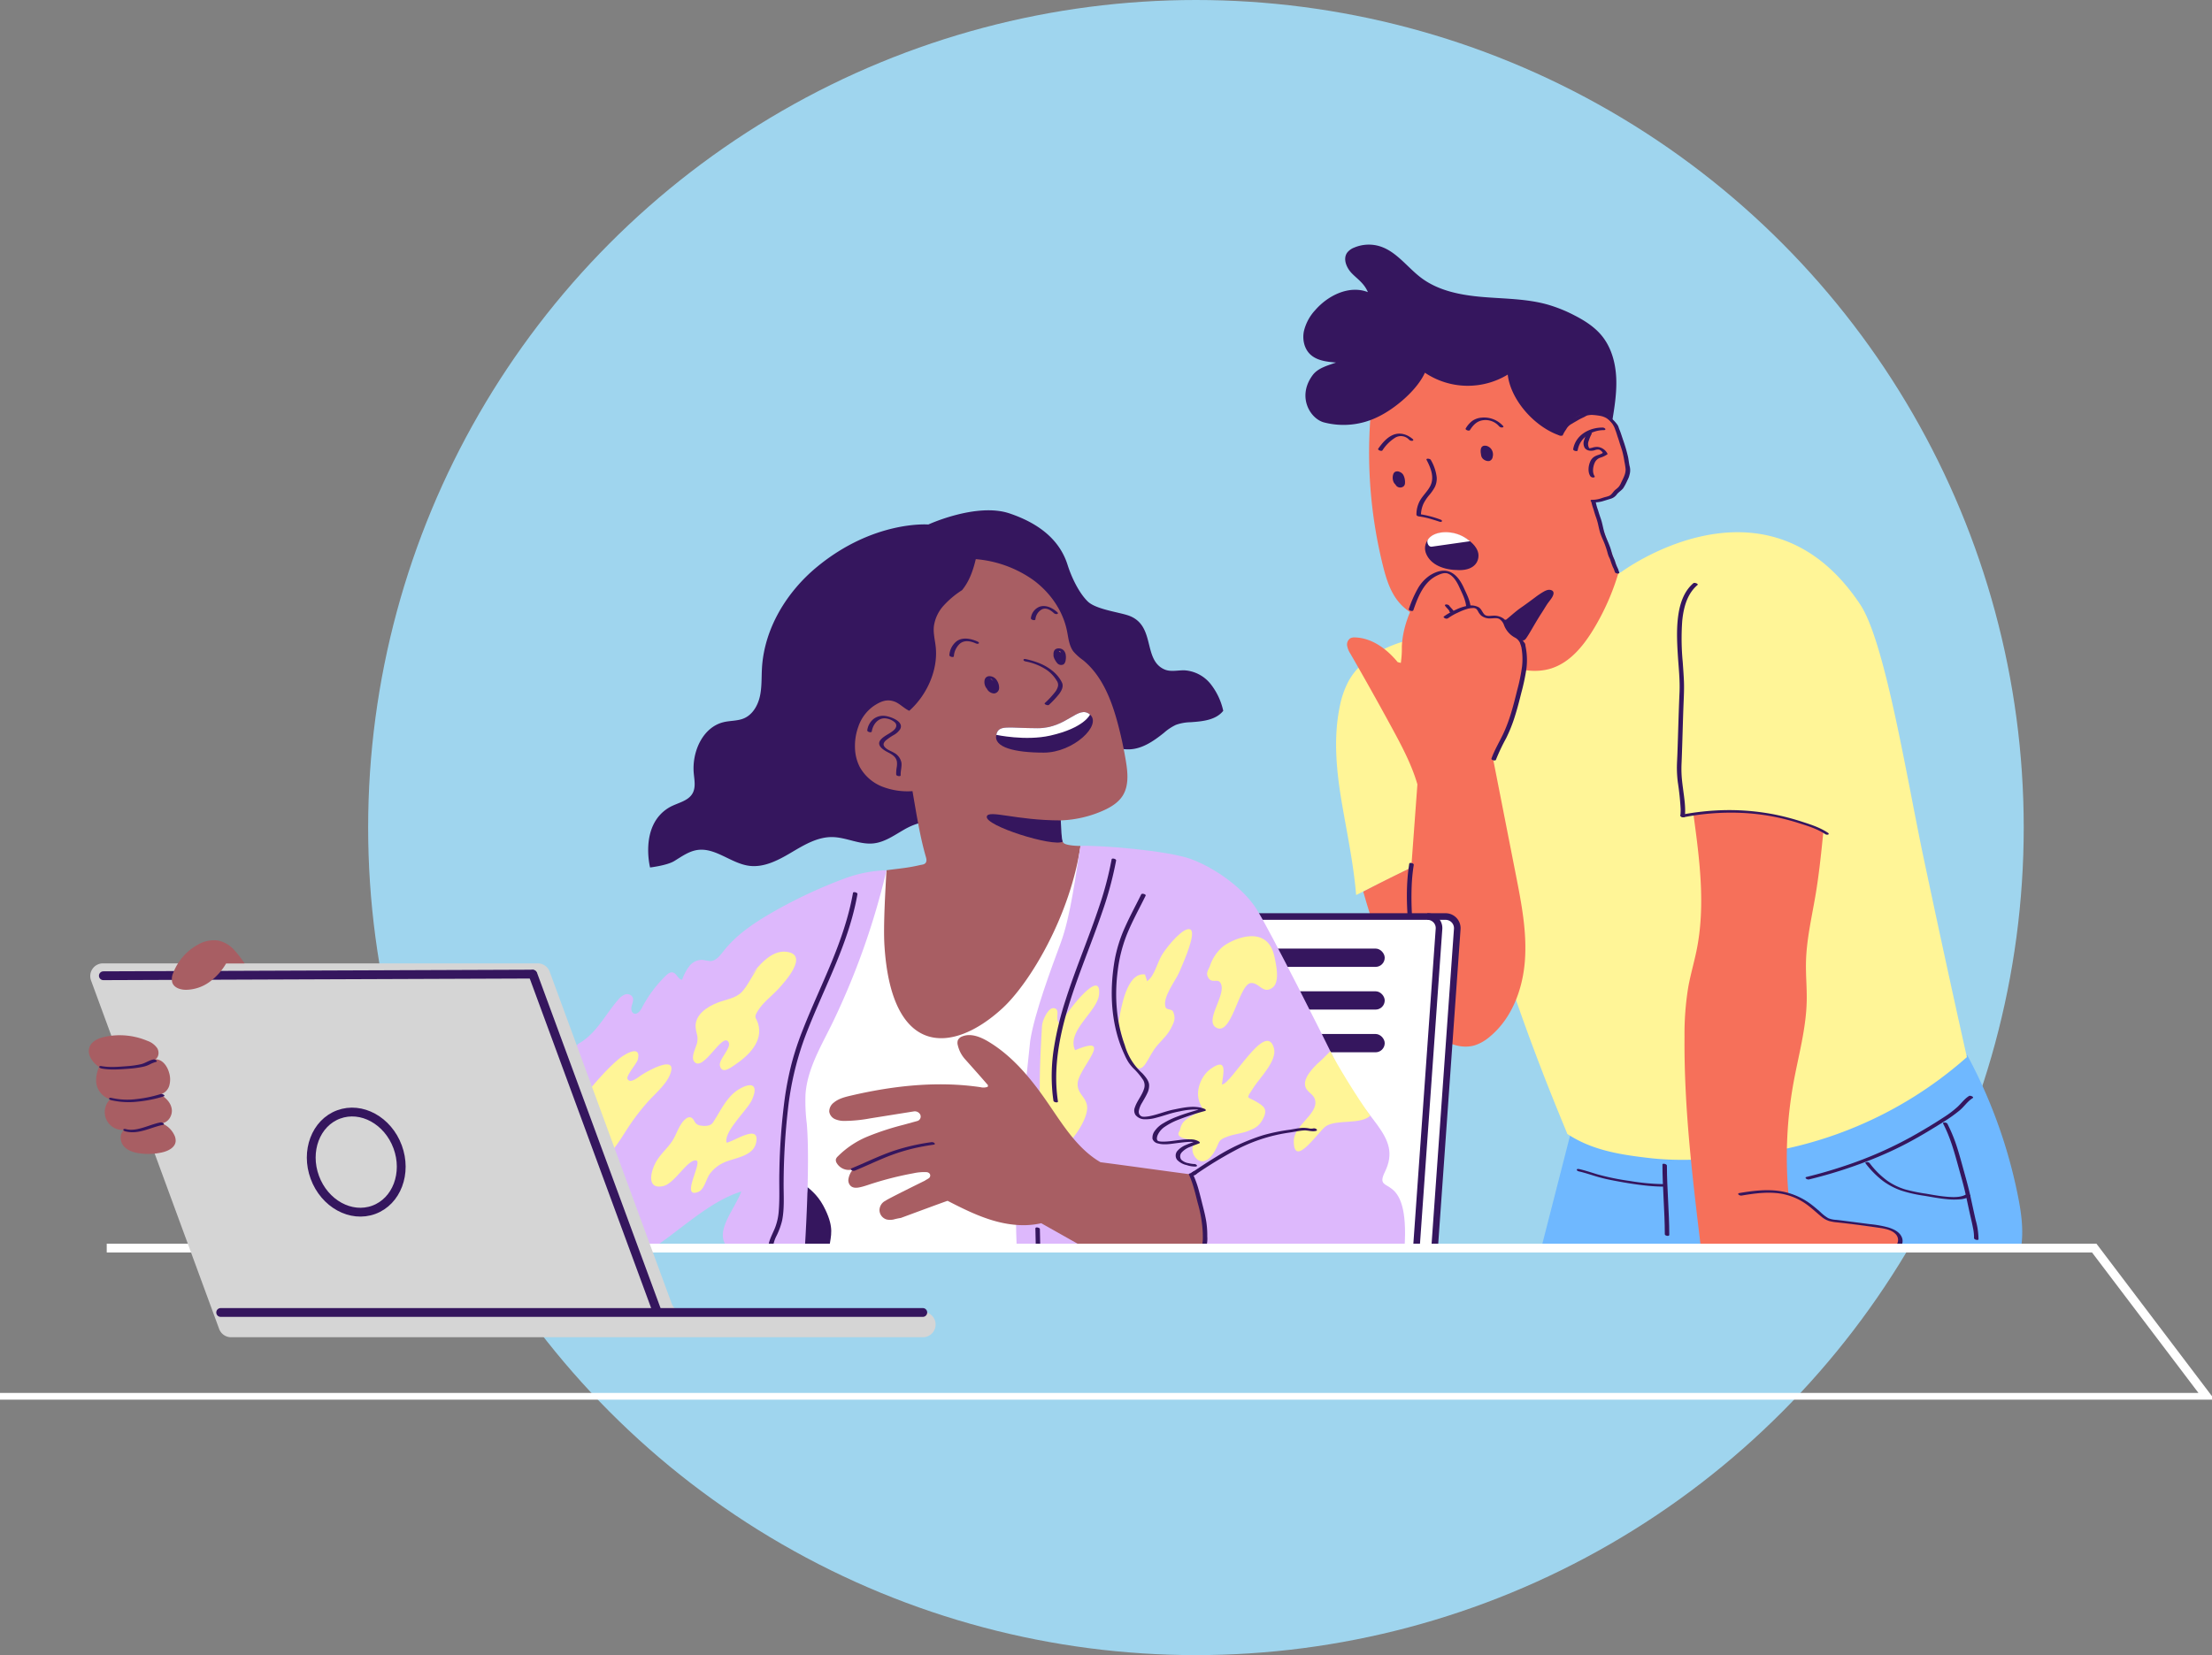 <svg xmlns="http://www.w3.org/2000/svg" xmlns:xlink="http://www.w3.org/1999/xlink" width="1003.404" height="751" viewBox="0 0 1003.404 751">
  <rect x="0" y="0" width="1003.404" height="751" fill="#808080" stroke="none"/>
  <defs>
    <clipPath id="clip-path">
      <rect id="Rectángulo_614" data-name="Rectángulo 614" width="1003.404" height="524.094" fill="none"/>
    </clipPath>
  </defs>
  <g id="Grupo_409" data-name="Grupo 409" transform="translate(-863 -1860)">
    <circle id="Elipse_73" data-name="Elipse 73" cx="375.5" cy="375.5" r="375.5" transform="translate(1030 1860)" fill="#9fd5ee"/>
    <g id="Grupo_371" data-name="Grupo 371" transform="translate(863 1971)">
      <g id="Grupo_362" data-name="Grupo 362">
        <g id="Grupo_361" data-name="Grupo 361" clip-path="url(#clip-path)">
          <path id="Trazado_2137" data-name="Trazado 2137" d="M1342.929,734.893q-6.675,26.063-13.349,52.125s217.946-.135,217.639-.049c1.347-7.974.173-16.151-1.421-24.08a229.742,229.742,0,0,0-23.015-63.71s-33.306,30.96-87.156,41.121c-61.215,11.551-92.7-5.407-92.7-5.407" transform="translate(-630.485 -331.55)" fill="#6fb8ff"/>
          <path id="Trazado_2138" data-name="Trazado 2138" d="M1199.658,294.456c-7.984,1.093-16,2.59-23.373,5.851s-14.109,8.44-17.988,15.5a41.375,41.375,0,0,0-4.016,11.736c-2.858,14.053-1.493,28.624.884,42.766s5.418,28.2,6.6,42.495l25.011-12.423s27.58-4.652,37.286,28.263c13.941,47.277,33.682,92.524,33.48,92.544,11.168,7.449,24.118,9.454,37.455,10.975s26.838.681,40.172-.875c7.519-.878,15.017-1.984,22.42-3.567a181.148,181.148,0,0,0,81.224-41.376s-7.5-33.055-19.588-90.184c-7.682-36.292-17.444-98.154-28.832-115.247-42.531-63.836-108.422-14.63-108.422-14.63Z" transform="translate(-546.595 -117.688)" fill="#fff597"/>
          <path id="Trazado_2139" data-name="Trazado 2139" d="M1194.056,378.908c-2.615-8.967-7.031-17.288-11.491-25.5q-9.227-16.981-18.878-33.727a9.925,9.925,0,0,1-1.506-3.683,3.371,3.371,0,0,1,1.548-3.429,4.372,4.372,0,0,1,2.125-.323c7.615.267,14.361,5.24,19.247,11.208l1.43.355A45.052,45.052,0,0,0,1187,316.4c.4-9.577,4.439-18.682,9.684-26.705a18.954,18.954,0,0,1,4.99-5.621,7.445,7.445,0,0,1,7.174-.912c2.051.981,3.3,3.09,4.251,5.152a67.018,67.018,0,0,1,3.6,10.316c1.748-.7,4.008-1.3,5.295.076.949,1.014.875,2.693,1.828,3.7,1.253,1.33,3.409.8,5.236.756a5.8,5.8,0,0,1,4.93,2.188c1.153,1.662,1.157,4.119,2.808,5.287,1.03.729,2.434.726,3.5,1.408a5.5,5.5,0,0,1,2.014,3.857c.844,4.9-.062,9.908-1.028,14.781-2.531,12.78-5.7,25.955-12.937,36.481l10.413,53.03c2.511,12.79,5.035,25.767,4.052,38.764s-5.927,26.241-16,34.507a19.912,19.912,0,0,1-6.622,3.814c-4.507,1.391-9.512.332-13.615-2s-7.419-5.82-10.388-9.486c-13.474-16.639-20.746-37.38-26.7-58.22q10.8-5.623,21.781-10.878Z" transform="translate(-551.091 -134.01)" fill="#f6705a"/>
          <path id="Trazado_2140" data-name="Trazado 2140" d="M1457.282,490.107c2.778,20.4,5.545,41.248,1.529,61.438-1.133,5.694-2.8,11.276-3.84,16.987a131.684,131.684,0,0,0-1.716,22.593c-.268,32.161,3.6,63.952,7.443,95.884l86.826.051a3.776,3.776,0,0,0,1.65-7.172c-.105-.052-.212-.1-.318-.151a22.757,22.757,0,0,0-6.372-1.828l-22.973-3.268a7.981,7.981,0,0,1-2.3-.564,9.312,9.312,0,0,1-2.893-2.7,30.421,30.421,0,0,0-13.935-9.192,188.423,188.423,0,0,1,2.3-50.093c2.242-12.348,5.731-24.57,6-37.117.127-5.909-.465-11.816-.331-17.724.232-10.234,2.63-20.274,4.331-30.369,1.556-9.232,2.534-18.561,3.549-28.712a100.42,100.42,0,0,0-58.952-8.063" transform="translate(-689.125 -231.754)" fill="#f6705a"/>
          <path id="Trazado_2141" data-name="Trazado 2141" d="M1181.689,130.7a212.513,212.513,0,0,0,5.67,66.116c1.486,6,3.335,12.132,7.319,16.86,7.47,8.862,20.663,10.606,32.453,8.4a20.981,20.981,0,0,0,7.729,15.7,30.123,30.123,0,0,0,8.93,4.674c6.367,2.246,13.417,3.286,19.863,1.279,8.46-2.634,14.534-10.012,19.148-17.575a108.977,108.977,0,0,0,11.552-26.141s-11.641-31.756-11.509-32.2c5.378-.711,10.982-3.013,13.657-7.733,2.469-4.357,1.92-9.75.972-14.668a35.215,35.215,0,0,0-3.524-10.8,14.955,14.955,0,0,0-8.456-7.229,13.615,13.615,0,0,0-10.514,1.553,23.666,23.666,0,0,0-7.6,7.8c-8.59-2.635-22.66-15.275-22.66-28.334-4.564,4.866-16.442,7.128-23.143,5.943a40.049,40.049,0,0,1-15.365-5.619,32.387,32.387,0,0,1-10.163,12.763c-4.33,3.388-9.268,5.919-14.361,9.208" transform="translate(-560.099 -51.405)" fill="#f6705a"/>
          <path id="Trazado_2142" data-name="Trazado 2142" d="M1217.13,58.97c1.292,11.444,12.158,23.876,23.83,27.733,1.979-4.466,6.313-8.934,11.385-9.95,4.625-.926,9.009-.109,12.036,4.187,1.133-6.731,2.27-13.665,1.958-20.483S1264.15,46.7,1259.845,41.4c-3.318-4.082-7.876-6.967-12.561-9.36a65.825,65.825,0,0,0-12.051-4.839c-9.475-2.669-19.464-2.612-29.273-3.428s-19.949-2.687-27.863-8.542c-6.458-4.778-11.342-12.117-19.017-14.491a17.013,17.013,0,0,0-11.613.609,7.345,7.345,0,0,0-3.154,2.267c-2.044,2.823-.347,6.875,2.071,9.386s5.574,4.455,7.309,8.549c-8.356-3.263-18,1.379-23.88,8.154a21.257,21.257,0,0,0-5.167,9.671c-.7,3.631.13,7.689,2.762,10.286,3.017,2.976,7.609,3.5,11.833,3.836-3.8,1.362-8.185,2.463-10.592,5.709-7.22,9.736-1.188,19.8,5.163,21.465a35.186,35.186,0,0,0,24.586-2.595c7.787-3.76,17.674-12.189,21.157-19.963a34.863,34.863,0,0,0,37.575.853" transform="translate(-533.193 0)" fill="#35165e"/>
          <path id="Trazado_2143" data-name="Trazado 2143" d="M1226.6,185.3c1.829,3.469,3.587,7.73,1.791,11.561-1.239,2.642-3.588,4.589-4.954,7.169a12.967,12.967,0,0,0-1.442,6.064c0,.534.719.785,1.155.834a35.6,35.6,0,0,1,5.9,1.315q1.171.341,2.33.718c.241.078.481.159.722.239.268.088-.213-.075.059.02.337.117,1.067.342,1.344-.02s-.259-.716-.542-.815a47.212,47.212,0,0,0-10.089-2.582l1.155.834a13.018,13.018,0,0,1,1.212-5.61,20.132,20.132,0,0,1,2.574-3.806,20.963,20.963,0,0,0,2.48-3.553,8.676,8.676,0,0,0,.881-4.582,20.29,20.29,0,0,0-2.684-7.829c-.308-.585-2.342-.812-1.891.043" transform="translate(-579.469 -87.6)" fill="#35165e"/>
          <path id="Trazado_2144" data-name="Trazado 2144" d="M1201.759,197.058a10.646,10.646,0,0,0,.249,2.444,5.446,5.446,0,0,0,1.167,2.742,2.411,2.411,0,0,0,3.411.087,2.242,2.242,0,0,0,.511-1.443,7.088,7.088,0,0,0-.184-2,5.883,5.883,0,0,0-.664-1.726,3.232,3.232,0,0,0-1.564-1.245,2.466,2.466,0,0,0-2.117-.022,2.03,2.03,0,0,0-.827,1.142,5.034,5.034,0,0,0,0,3.008,3.3,3.3,0,0,0,2.993,2.379,1.364,1.364,0,0,0,1.218-.736,3.068,3.068,0,0,0,.336-1.2,5.4,5.4,0,0,0-.636-3.229,3.6,3.6,0,0,0-.54-.685,1.678,1.678,0,0,0-.953-.4c-.22-.027-.648-.048-.8.165a2.889,2.889,0,0,0,.241,3.5,1.643,1.643,0,0,0,.947.514c.255.05.75.106.942-.137a.987.987,0,0,0,.256-.74,3.048,3.048,0,0,0-.187-.648c-.139-.433-.745-.649-1.155-.689-.235-.023-1.02-.012-.877.434.106.332.285.582.076.848l1.889.376a2.166,2.166,0,0,1-.56-1.341,2.041,2.041,0,0,1,.315-1.324l-1.758-.231c.091.094-.107-.137.007.008.029.036.059.072.087.11a2.913,2.913,0,0,1,.2.3c.024.042.047.085.07.128.011.022.022.044.033.065.042.081-.043-.1-.007-.015.045.108.09.216.128.326a5.3,5.3,0,0,1,.271,1.379c0,.051.006.1.009.151,0,.033,0,.172,0,.128s0,.1,0,.125c0,.056,0,.113-.008.169a4.319,4.319,0,0,1-.083.633,2.887,2.887,0,0,1-.156.516c-.016.039-.034.076-.052.114-.01.021-.069.12-.021.042s-.07.095-.1.129-.047.048-.071.072-.023.017-.031.027c-.05.059.008.009.012-.007.023-.083.059,0-.012,0a.116.116,0,0,0-.035.016c-.081.055.153-.046.1-.034-.131.03.179-.013.124-.011-.072,0,.3.035.135.006a1.387,1.387,0,0,1,.382.1c-.154-.067.2.13.093.049-.031-.024-.17-.113-.034-.017s.008,0-.022-.025-.076-.076-.117-.111c-.015-.012-.078-.076,0,0s-.023-.027-.039-.047a4.971,4.971,0,0,1-.453-.651c-.04-.067-.052-.113-.008-.006-.015-.037-.032-.074-.047-.111q-.055-.139-.1-.282a4.24,4.24,0,0,1-.128-.635c-.014-.1-.024-.21-.031-.316,0-.057-.007-.115-.009-.172,0-.03,0-.171,0-.127s0-.1,0-.127c0-.049,0-.1.007-.149.008-.122.02-.244.037-.366a4.037,4.037,0,0,1,.131-.617c.027-.091.058-.18.094-.268.018-.045.038-.09.059-.134s.1-.176.022-.051a1.914,1.914,0,0,1,.141-.2c.047-.056.143-.113.175-.172,0,0-.124.064-.009.009a.5.5,0,0,0,.089-.044c.02-.016.1-.026-.031.007-.168.041-.017,0-.013.007s.04-.011.05-.01c.109.006-.119.013-.124.013.188-.014-.136-.012-.093-.008.193.015-.249-.059-.1-.021s-.263-.094-.1-.035c.212.077-.144-.092-.012-.012.045.028.091.054.136.083a.654.654,0,0,1,.093.064c0,.007-.141-.115-.064-.045.04.036.085.071.127.106.113.093-.02-.031-.013-.019.1.189.245.355.341.552.032.064-.01-.022-.014-.029.01.025.022.049.032.075.025.06.05.12.073.18.049.127.094.257.134.386a7.426,7.426,0,0,1,.32,1.678,3.551,3.551,0,0,1,0,.705,2.82,2.82,0,0,1-.142.7c-.015.043-.032.085-.05.126s-.081.148-.043.089-.03.04-.044.055c-.035.042-.071.081-.11.119a3.045,3.045,0,0,1-.24.2c.094-.075.035-.022-.024.011-.04.022-.078.044-.12.063-.027.012-.176.079-.039.021s.008,0-.035,0c-.13,0,.231-.019.1-.012s.291.035.109,0a1.711,1.711,0,0,1,.4.107c-.044-.015-.178-.082.007.009s.054.024.011,0c.067.045.177.15.073.046-.007-.007-.072-.082-.083-.08.034,0,.128.158.04.042-.056-.074-.111-.148-.16-.226s-.088-.148-.128-.225c-.019-.037-.037-.075-.056-.112.079.16,0-.007-.018-.047a7.624,7.624,0,0,1-.385-1.23,12.614,12.614,0,0,1-.327-2.32c0-.06,0-.121-.006-.181,0-.086-.017.127,0,.049a.531.531,0,0,0,0-.083c.016-.44-.51-.69-.88-.78a1.691,1.691,0,0,0-.758-.044c-.13.028-.388.111-.394.279" transform="translate(-569.756 -92.784)" fill="#35165e"/>
          <path id="Trazado_2145" data-name="Trazado 2145" d="M1277.626,174.8c-.1,1.438-.412,3.262.614,4.458a3.5,3.5,0,0,0,1.4.96,2.923,2.923,0,0,0,1.793.187,2.292,2.292,0,0,0,1.415-1.878,4.2,4.2,0,0,0-.673-3.522,3.925,3.925,0,0,0-1.48-1.2,2.982,2.982,0,0,0-1.977-.251c-1.328.37-1.4,1.924-1.3,3.066a4.288,4.288,0,0,0,.818,2.144,2.923,2.923,0,0,0,2.8,1.252,1.714,1.714,0,0,0,1.334-1.441,5.489,5.489,0,0,0-.165-1.951,3.95,3.95,0,0,0-.924-1.84,2.325,2.325,0,0,0-2.607-.49,1.91,1.91,0,0,0-.754,1.621,3.87,3.87,0,0,0,.37,1.955,2.306,2.306,0,0,0,.833.836,2.15,2.15,0,0,0,1.873.3c.6-.271.565-1.073.481-1.618a3.237,3.237,0,0,0-.316-.958,1.186,1.186,0,0,0-.544-.4,1.907,1.907,0,0,0-.8-.159c-.375.022-.761.175-.55.6-.078-.158,0,.008.018.052s.042.118.06.178a3.081,3.081,0,0,1,.089.382c.022.129.028.259.042.389.01.1.008-.06,0,.064,0,.065-.008.129-.017.194-.015.1-.056.191-.077.288s.069-.093,0-.006c-.1.123.073-.026.017,0a1.094,1.094,0,0,1,.711-.006,1.457,1.457,0,0,1,.348.147.72.72,0,0,1-.081-.048c.143.108.064.049-.017-.023-.033-.03-.064-.063-.1-.093-.1-.089.107.154.044.05-.023-.039-.054-.074-.078-.114s-.082-.186-.018-.019c-.042-.107-.085-.21-.118-.32a3.8,3.8,0,0,1-.137-.763c-.006-.067-.01-.135-.012-.2,0-.034,0-.068,0-.1,0,.023,0,.1,0-.007a3.783,3.783,0,0,1,.032-.4,2.586,2.586,0,0,1,.2-.686c.04-.09,0,.006-.012.022.016-.02.028-.044.044-.064a1.4,1.4,0,0,1,.1-.113c.031-.029.131-.084.045-.043s-.014.018.009,0c.09-.065-.021,0-.069.014.193-.05-.178,0-.04,0,.085,0,.138.033-.152-.01.024,0-.313-.075-.18-.035a1.225,1.225,0,0,1-.328-.136c.13.077-.168-.161-.027-.022a.678.678,0,0,0,.054.051c.087.069-.048-.043-.052-.06.007.035.078.1.1.129a2.987,2.987,0,0,1,.186.3c.015.028.028.057.043.085-.063-.124-.021-.045-.009-.016.026.062.052.123.077.185.05.13.094.261.133.394a5.967,5.967,0,0,1,.255,1.633c0-.124,0,.045,0,.08,0,.056-.007.111-.012.167a1.914,1.914,0,0,1-.05.291c-.011.041-.027.081-.038.121-.021.075-.087.105.013,0-.121.127-.2.29-.328.413-.027.025-.056.048-.084.072.1-.078.037-.022.007-.009-.06.025-.24.085-.027.025-.062.017-.141,0,.1,0-.039,0-.12,0,.043.006.27.016-.155-.036.138.018q.163.036.053.007l.182.06c-.135-.055.1.052.105.056a.555.555,0,0,0-.081-.049c-.117-.076.161.137-.013-.017-.046-.04-.086-.089-.133-.128-.078-.065.08.108.021.023-.026-.038-.059-.073-.088-.109a3.6,3.6,0,0,1-.258-.39c-.035-.06-.068-.122-.1-.184-.008-.014-.062-.126-.031-.06s-.032-.076-.038-.089a3.61,3.61,0,0,1-.252-.859,4.248,4.248,0,0,1,.039-1.721,2.419,2.419,0,0,1,.1-.314c.016-.04.033-.081.052-.12.029-.062.1-.148.019-.043a2.2,2.2,0,0,1,.153-.2.992.992,0,0,1,.073-.072c.014-.013.03-.024.044-.037.086-.084-.049.048-.055.036a1.161,1.161,0,0,1,.193-.1c.1-.053-.2.062-.071.026a.252.252,0,0,1,.053-.011l-.134.012a.5.5,0,0,0,.109,0c.132-.013-.3-.031-.118,0s-.194-.05-.148-.032a.759.759,0,0,0,.128.034c-.312-.05-.24-.089-.122-.038.1.042.176.125-.086-.049.072.048.151.092.226.136s-.192-.155-.046-.032c.036.031.073.059.109.091s.151.189.21.206c-.071-.02-.112-.134-.055-.061.016.02.033.039.049.059.033.04.065.081.1.123.064.086.123.175.179.266s.108.192.159.291c-.058-.11-.018-.039.01.025s.049.12.071.181a3.8,3.8,0,0,1,.181.694c.02.124.034.248.042.373,0,.056.005.112.006.168,0,.086,0-.085,0,0,0,.041,0,.082,0,.123a4.181,4.181,0,0,1-.132.833,5.291,5.291,0,0,1-.162.525q-.038.1-.082.2c-.012.026-.111.223-.073.158a1.456,1.456,0,0,1-.252.324c-.026.024-.149.111-.079.07s-.011,0-.031.011c-.1.054-.026.016.039,0-.211.058.137.01-.005.012-.068,0-.166-.017.1.008-.109-.01-.036-.056.113.026a.625.625,0,0,0-.114-.032s.214.088.117.036c-.032-.017-.171-.063-.043-.014s-.053-.031-.082-.048a.909.909,0,0,1-.1-.063c0-.015.147.126.046.031-.055-.052-.111-.1-.164-.154.106.108.013.008-.027-.048a2.034,2.034,0,0,1-.134-.212c-.018-.033-.036-.066-.052-.1.05.1.008.015,0-.006-.026-.073-.055-.144-.078-.217a3.528,3.528,0,0,1-.113-.46,7,7,0,0,1-.044-1.869c.02-.285.047-.57.068-.856.031-.437-.522-.692-.88-.78a1.69,1.69,0,0,0-.758-.044c-.135.029-.382.11-.394.279" transform="translate(-605.733 -82.259)" fill="#35165e"/>
          <path id="Trazado_2146" data-name="Trazado 2146" d="M1266.362,154.922c1.33-2.111,2.953-3.931,5.507-4.418a8.149,8.149,0,0,1,7.729,2.667,1.718,1.718,0,0,0,1.341.554c.27-.012.882-.215.55-.6a11.554,11.554,0,0,0-9.911-3.863,8.576,8.576,0,0,0-4.153,1.475,11.614,11.614,0,0,0-2.949,3.386c-.443.7,1.526,1.368,1.886.795" transform="translate(-599.582 -70.752)" fill="#35165e"/>
          <path id="Trazado_2147" data-name="Trazado 2147" d="M1204.68,165.615c-2.508-2.183-5.819-3.265-9-1.932-2.844,1.19-4.96,3.773-6.7,6.219-.473.665,1.486,1.357,1.887.8a18.575,18.575,0,0,1,5.454-5.544,5.049,5.049,0,0,1,6.734.795,1.746,1.746,0,0,0,1.436.385c.4-.1.53-.424.193-.718" transform="translate(-563.775 -77.342)" fill="#35165e"/>
          <path id="Trazado_2148" data-name="Trazado 2148" d="M1359.24,168.206c.978-5.778,6.354-9.184,11.968-9.186.36,0,.768-.2.55-.6a1.643,1.643,0,0,0-1.341-.554c-6.04,0-12.139,3.474-13.209,9.793-.126.744,1.914,1.237,2.032.544" transform="translate(-643.583 -74.861)" fill="#35165e"/>
          <path id="Trazado_2149" data-name="Trazado 2149" d="M1367.849,161.861a17.228,17.228,0,0,0-1.406,3.38,4.216,4.216,0,0,0,.266,3.629c1.048,1.392,2.86,1.46,4.4,1.062a3.867,3.867,0,0,1,2.172-.29,3.53,3.53,0,0,1,1.781,1.755c0-.139,0-.279,0-.419-1.036.848-2.433,1.021-3.6,1.618a4.892,4.892,0,0,0-2.311,2.546c-.834,1.94-1.12,4.736.123,6.571a1.637,1.637,0,0,0,1.341.555c.32-.014.824-.193.551-.6-1.148-1.7-.717-4.385.082-6.132a4.2,4.2,0,0,1,2.35-2.2,12.376,12.376,0,0,0,3.355-1.57c.137-.112.066-.3,0-.419a5.688,5.688,0,0,0-4.291-2.927,6.873,6.873,0,0,0-2.526.33c-.377.1-.752.187-1.134.26-.119.023-.347-.07-.148.028a.394.394,0,0,1-.139-.1,3.639,3.639,0,0,1-.2-3.305,17.763,17.763,0,0,1,1.365-3.236c.3-.572-1.669-1.239-2.031-.544" transform="translate(-647.833 -76.613)" fill="#35165e"/>
          <path id="Trazado_2150" data-name="Trazado 2150" d="M1217.461,299.336c1.7-4.877,3.67-10.185,7.636-13.7a14.4,14.4,0,0,1,3.454-2.2c1.411-.667,3.192-1.343,4.726-.69,2.406,1.024,4.014,3.82,5.038,6.089,1.24,2.747,2.809,5.639,3.1,8.685.065.68,2.11,1.073,2.031.255-.287-2.992-1.813-5.833-3.032-8.532s-2.924-5.5-5.609-6.974c-3.262-1.791-6.871-.625-9.821,1.237a17.69,17.69,0,0,0-5.66,6.283,51.544,51.544,0,0,0-3.9,9c-.231.666,1.783,1.258,2.031.544" transform="translate(-576.346 -133.43)" fill="#35165e"/>
          <path id="Trazado_2151" data-name="Trazado 2151" d="M1246.62,311.118a11.486,11.486,0,0,0,1.145,1.335c.047.052.094.1.142.156l-.047-.052.083.093c.084.1.166.192.246.292a3.274,3.274,0,0,1,.4.606l-.07-.149a1.177,1.177,0,0,1,.116.41c.011.169.266.355.385.428a1.9,1.9,0,0,0,.769.261c.328.033.909.022.877-.434a1.794,1.794,0,0,0-.313-.79,5.579,5.579,0,0,0-.571-.728c-.258-.29-.521-.578-.787-.861l.075.084-.055-.062-.081-.092c-.048-.055-.1-.111-.142-.167-.1-.12-.192-.243-.278-.371a1.267,1.267,0,0,0-.545-.4,1.9,1.9,0,0,0-.8-.159.754.754,0,0,0-.548.178.331.331,0,0,0,0,.419" transform="translate(-591.11 -147.247)" fill="#35165e"/>
          <path id="Trazado_2152" data-name="Trazado 2152" d="M1247.4,317.221a26.22,26.22,0,0,1,4.579-2.618,26.615,26.615,0,0,1,4.575-1.764,9.246,9.246,0,0,1,1.98-.264,2.393,2.393,0,0,1,1.7.376,4.6,4.6,0,0,1,.874,1.246,6.959,6.959,0,0,0,1.311,1.748,6.255,6.255,0,0,0,4.323,1.329c1.272-.011,2.773-.359,3.958.258a5.391,5.391,0,0,1,2.049,2.585,10.62,10.62,0,0,0,5.275,5.99,5.246,5.246,0,0,1,2.444,3.462c.139.687,2.187,1.026,2.031.254a6.009,6.009,0,0,0-2.177-3.564c-1.084-.873-2.349-1.5-3.373-2.448-1.985-1.844-2.215-4.9-4.457-6.532a7.407,7.407,0,0,0-4.621-1.232c-1.353.032-3.07.459-4.076-.7-.9-1.036-1.25-2.374-2.475-3.137a7.5,7.5,0,0,0-4.96-.674,20.274,20.274,0,0,0-5.392,1.8,28.689,28.689,0,0,0-5.451,3.079c-.377.279.35.731.542.815a1.4,1.4,0,0,0,1.344-.02" transform="translate(-590.57 -147.674)" fill="#35165e"/>
          <path id="Trazado_2153" data-name="Trazado 2153" d="M1299.841,343.367a29.71,29.71,0,0,1,.73,10.658,81.4,81.4,0,0,1-2.174,10.623c-1.7,6.9-3.454,13.9-6.552,20.332-1.734,3.6-3.805,7.051-5.151,10.829-.236.661,1.778,1.258,2.032.544a88.244,88.244,0,0,1,4.62-9.75,68.049,68.049,0,0,0,3.977-9.975c1.1-3.458,2-6.973,2.872-10.492a96.824,96.824,0,0,0,2.309-10.748,31.022,31.022,0,0,0-.633-11.764c-.176-.686-2.221-1-2.031-.255" transform="translate(-610.139 -162.621)" fill="#35165e"/>
          <path id="Trazado_2154" data-name="Trazado 2154" d="M1299.837,312.878c2.341-1.819,4.36-3.886,6.809-5.565,2.217-1.52,4.394-3.127,6.557-4.737,1.015-.757,7.626-5.85,6.762-2.356a11.284,11.284,0,0,1-2.142,3.418c-1.12,1.551-2.047,3.239-3.1,4.833-1.72,2.591-3.257,5.311-4.828,7.986-.71,1.208-1.433,2.442-2.236,3.584-.892,1.269-.737.816-2.064-.234-2.53-2-5.884-3.742-5.892-7.2" transform="translate(-616.315 -141.789)" fill="#35165e"/>
          <path id="Trazado_2155" data-name="Trazado 2155" d="M1299.864,312.76c1.933-1.513,3.7-3.226,5.648-4.72,2.048-1.571,4.219-2.991,6.3-4.527a35.24,35.24,0,0,1,6.229-4.17,4.647,4.647,0,0,1,.572-.222c.088-.024.185-.03.271-.058s-.092-.035-.018,0-.217-.027-.265-.039c-.017,0-.617-.287-.542-.335,0,0,.049.208.049.215a2.421,2.421,0,0,1-.156.8,10.075,10.075,0,0,1-1.755,2.7c-.729.96-1.363,1.99-1.994,3.015-1.367,2.218-2.806,4.387-4.131,6.631-1.313,2.225-2.545,4.516-3.992,6.659-.164.244-.329.49-.509.724-.3.39-.475.3.277.4.781.108.6.117.26-.2-.2-.181-.4-.358-.614-.527-.824-.658-1.7-1.25-2.531-1.9-1.668-1.291-3.116-2.785-3.16-5.015-.013-.665-2.048-1.1-2.031-.255.044,2.162,1.4,3.83,3,5.152.815.676,1.687,1.278,2.532,1.913a9.385,9.385,0,0,0,2.338,1.726c1.209.4,1.715-.328,2.327-1.235.836-1.239,1.583-2.539,2.337-3.829,1.484-2.539,2.969-5.071,4.578-7.534.764-1.169,1.464-2.38,2.229-3.549.689-1.052,1.529-2,2.209-3.051.8-1.238,1.452-3.026-.446-3.54-1.3-.351-2.591.357-3.674.995a37.78,37.78,0,0,0-3.368,2.291c-2.145,1.6-4.291,3.2-6.491,4.721-2.606,1.8-4.869,4-7.359,5.945-.368.288.342.728.542.815a1.386,1.386,0,0,0,1.344-.02" transform="translate(-615.399 -141.273)" fill="#35165e"/>
          <path id="Trazado_2156" data-name="Trazado 2156" d="M1214.829,533.883c-1.527,9.361-1.24,19.015-.393,28.431.051.563.105,1.126.157,1.689.014.157.024.315.041.473.021.189,0,.081.006.06l.621-.3h0c-.351.025-.777.181-.551.6a1.621,1.621,0,0,0,1.341.555c.569-.041.642-.249.612-.705-.025-.383-.069-.766-.105-1.148-.139-1.486-.265-2.973-.369-4.462a133.878,133.878,0,0,1-.274-14.933,81.514,81.514,0,0,1,.948-9.709c.122-.746-1.919-1.236-2.032-.544" transform="translate(-575.554 -253.009)" fill="#35165e"/>
          <path id="Trazado_2157" data-name="Trazado 2157" d="M1454.165,292.034c-4.168,3.543-6.014,8.93-6.8,14.19-.918,6.111-.64,12.365-.252,18.509.352,5.585,1.007,11.217.761,16.819-.406,9.229-.62,18.464-.951,27.7-.081,2.246-.239,4.5-.241,6.747a54.644,54.644,0,0,0,.411,6.286,123.237,123.237,0,0,1,1.294,12.27,24.169,24.169,0,0,1-.126,2.834c-.079.765,1.961,1.219,2.031.545.407-3.92-.188-7.877-.706-11.758-.276-2.071-.552-4.143-.718-6.227a53.812,53.812,0,0,1-.052-6.538c.382-9.274.546-18.555.933-27.829.127-3.043.251-6.057.125-9.1-.12-2.888-.341-5.771-.541-8.654a112.1,112.1,0,0,1-.238-18.6c.519-5.331,1.828-11.012,5.565-15.058a15.883,15.883,0,0,1,1.394-1.332c.547-.465-1.336-1.263-1.887-.8" transform="translate(-686.012 -138.414)" fill="#35165e"/>
          <path id="Trazado_2158" data-name="Trazado 2158" d="M1451.333,491.194a111.543,111.543,0,0,1,26.049-1.951,99.306,99.306,0,0,1,25.75,4.549c4.192,1.336,8.535,2.612,12.231,5.072a1.594,1.594,0,0,0,1.439.19c.418-.241.108-.6-.178-.792-3.46-2.3-7.466-3.641-11.393-4.9a113.768,113.768,0,0,0-12.944-3.421,107.638,107.638,0,0,0-27.1-1.754,116.31,116.31,0,0,0-15.094,1.907c-.431.083-.483.432-.193.718a1.767,1.767,0,0,0,1.436.385" transform="translate(-687.452 -231.401)" fill="#35165e"/>
          <path id="Trazado_2159" data-name="Trazado 2159" d="M1501.2,818.407c5.058-.848,10.236-1.582,15.374-1.147a27.729,27.729,0,0,1,13.63,4.886c2.52,1.753,4.743,3.9,7.109,5.842a10.171,10.171,0,0,0,3.517,1.979,20.55,20.55,0,0,0,3.881.646c6.136.658,12.282,1.484,18.388,2.374,2.571.375,5.818.844,7.749,2.769a3.817,3.817,0,0,1-.283,5.881c-.8.553,1.068,1.363,1.617.983a4.267,4.267,0,0,0,1.464-5.6c-1.117-2.292-3.708-3.428-6.013-4.149a50.835,50.835,0,0,0-8.589-1.517q-5.073-.667-10.15-1.319c-1.592-.2-3.183-.415-4.779-.583a11.19,11.19,0,0,1-3.673-.767,18.14,18.14,0,0,1-3.688-2.89c-1.228-1.06-2.454-2.125-3.738-3.117a31.411,31.411,0,0,0-14.788-6.325c-6.079-.873-12.26-.059-18.269.948-.437.073-.478.438-.193.718a1.781,1.781,0,0,0,1.436.385" transform="translate(-711.098 -386.939)" fill="#35165e"/>
          <path id="Trazado_2160" data-name="Trazado 2160" d="M1559.323,772.445a211.052,211.052,0,0,0,31.272-10.235,160.819,160.819,0,0,0,14.951-7.141c4.938-2.689,9.747-5.61,14.513-8.593a68.772,68.772,0,0,0,7.515-5.332c2.071-1.721,3.613-4.164,5.923-5.582.816-.5-1.046-1.333-1.617-.983-2.028,1.245-3.428,3.209-5.125,4.832a45.158,45.158,0,0,1-6.476,4.907c-4.644,3.051-9.446,5.911-14.292,8.63a178.665,178.665,0,0,1-30.233,13.259q-8.72,2.95-17.675,5.135c-.419.1-.495.421-.192.718a1.743,1.743,0,0,0,1.436.385" transform="translate(-738.66 -348.296)" fill="#35165e"/>
          <path id="Trazado_2161" data-name="Trazado 2161" d="M1609.382,792.295a42.426,42.426,0,0,0,7.518,7.693,31.069,31.069,0,0,0,8.648,4.636,62.471,62.471,0,0,0,10.471,2.37c3.366.556,6.715,1.219,10.117,1.534a31.562,31.562,0,0,0,5.871.092,11,11,0,0,0,4.743-1.342c.816-.5-1.046-1.332-1.617-.983-2.448,1.5-5.7,1.383-8.451,1.178-3.292-.246-6.542-.844-9.789-1.408a77.709,77.709,0,0,1-9.5-1.94,28.6,28.6,0,0,1-8.119-3.925,38.637,38.637,0,0,1-8-7.95,1.679,1.679,0,0,0-1.341-.555c-.291.013-.859.2-.551.6" transform="translate(-763.124 -375.421)" fill="#35165e"/>
          <path id="Trazado_2162" data-name="Trazado 2162" d="M1676.346,758.119c3.34,6.385,5.208,13.363,7.112,20.274.988,3.587,2.03,7.151,2.863,10.778.849,3.7,1.59,7.422,2.443,11.12.384,1.661.775,3.321,1.088,5a20.531,20.531,0,0,1,.493,4.687c-.037.777,2,1.2,2.032.544a32.706,32.706,0,0,0-1.291-8.723c-.843-3.66-1.606-7.335-2.424-11-.824-3.7-1.838-7.332-2.85-10.981-.967-3.482-1.891-6.977-2.983-10.424a69.9,69.9,0,0,0-4.591-11.317c-.307-.586-2.34-.814-1.892.043" transform="translate(-794.89 -359.231)" fill="#35165e"/>
          <path id="Trazado_2163" data-name="Trazado 2163" d="M1434.219,793.476c.005,10.576,1.064,21.119,1.073,31.695,0,.659,2.032,1.1,2.031.255-.009-10.48-1.068-20.926-1.073-31.406,0-.784-2.032-1.174-2.032-.544" transform="translate(-680.104 -376.116)" fill="#35165e"/>
          <path id="Trazado_2164" data-name="Trazado 2164" d="M1361.207,798.753c2.463.555,4.859,1.346,7.269,2.091a73.174,73.174,0,0,0,7.443,1.86c5.141,1.016,10.341,1.905,15.553,2.473a83.442,83.442,0,0,0,8.9.511c.36,0,.768-.2.551-.6s-.928-.554-1.341-.555a97.52,97.52,0,0,1-15.112-1.413,112.286,112.286,0,0,1-14.89-3.042c-2.692-.812-5.354-1.726-8.1-2.345-.3-.067-1.037-.193-1.152.236-.11.411.6.717.88.78" transform="translate(-645.059 -378.252)" fill="#35165e"/>
          <path id="Trazado_2165" data-name="Trazado 2165" d="M1229.965,258.221c-2.066-4.665,1.469-9.8,8.682-9.8s14.183,4.976,14.91,9.52c.512,3.2-1.353,7.554-8.566,7.554s-12.889-2.446-15.026-7.273" transform="translate(-582.97 -117.801)" fill="#35165e"/>
          <path id="Trazado_2166" data-name="Trazado 2166" d="M1233.513,254.728c-1.714.293-2.5-2.191-1.844-3.188,1.419-2.162,4.388-3.2,7.109-3.335a16.8,16.8,0,0,1,11.977,4.07Z" transform="translate(-583.947 -117.688)" fill="#fff"/>
          <path id="Trazado_2167" data-name="Trazado 2167" d="M1346.43,155.04a16.2,16.2,0,0,1,.858-1.613c.3-.483.669-.929.924-1.436a6.1,6.1,0,0,1,2.362-2.1c.984-.614,1.993-1.171,2.99-1.759.958-.565,1.97-.978,2.959-1.487a3.553,3.553,0,0,1,1.38-.589,15.057,15.057,0,0,1,1.569-.167,28.83,28.83,0,0,1,3.651.4,8.757,8.757,0,0,1,3.216,1.147,10.918,10.918,0,0,1,2.537,2.467,10.515,10.515,0,0,1,1.384,2.874c.47,1.1.756,2.294,1.163,3.418.421,1.164.728,2.36,1.128,3.529.407,1.193.795,2.358,1.086,3.585s.535,2.446.713,3.692a30.613,30.613,0,0,1,.559,3.544c.054,2.265-1.154,4.194-2.073,6.188a7.251,7.251,0,0,1-1.127,1.874,13.644,13.644,0,0,1-1.448,1.258c-.958.808-1.57,2.132-2.7,2.7a9.974,9.974,0,0,1-1.783.569c-.674.191-1.343.4-2,.625a12.538,12.538,0,0,1-4.14.659c-.359,0-.769.2-.551.6a1.645,1.645,0,0,0,1.341.555,13.891,13.891,0,0,0,3.873-.457c1.331-.392,2.66-.817,3.989-1.22a5.279,5.279,0,0,0,2.7-2.018c.819-1.008,1.958-1.655,2.773-2.65a23.12,23.12,0,0,0,1.886-3.506,16.424,16.424,0,0,0,.722-1.577,16.64,16.64,0,0,0,.442-1.612,7.111,7.111,0,0,0-.13-3.555c-.294-1.368-.406-2.765-.7-4.133a70.954,70.954,0,0,0-2.313-7.832c-.43-1.251-.811-2.537-1.28-3.773-.216-.57-.465-1.1-.642-1.685a4.342,4.342,0,0,0-.82-1.52,15.6,15.6,0,0,0-2.575-2.687,11.824,11.824,0,0,0-3.587-1.77,25.715,25.715,0,0,0-4.072-.759,17.015,17.015,0,0,0-1.958-.079,14.59,14.59,0,0,0-1.7.17c-1.367.12-2.549.98-3.788,1.535a33.748,33.748,0,0,0-3.589,2.072c-.585.355-1.15.708-1.706,1.11a5.678,5.678,0,0,0-1.418,1.206c-.164.231-.255.5-.4.739-.2.331-.446.638-.651.966a18.344,18.344,0,0,0-1.063,1.961c-.282.6,1.7,1.248,2.032.544" transform="translate(-637.499 -68.633)" fill="#35165e"/>
          <path id="Trazado_2168" data-name="Trazado 2168" d="M1372.754,220.919a20.981,20.981,0,0,0,.958,3.462c.338,1.144.668,2.291,1.063,3.417a30.186,30.186,0,0,1,1.02,3.291c.27,1.189.528,2.392.844,3.57.591,2.206,1.718,4.22,2.472,6.368.39,1.11.77,2.215,1.061,3.356a14.7,14.7,0,0,0,.465,1.468c.2.531.5,1.006.708,1.532a34.87,34.87,0,0,0,1.274,3.551,6.655,6.655,0,0,1,.54,1.165,8.123,8.123,0,0,0,.408,1.145c.283.6,2.311.838,1.891-.043-.289-.606-.349-1.271-.691-1.863a17.352,17.352,0,0,1-1.2-3.139c-.358-1.035-.89-1.98-1.22-3.029-.338-1.072-.6-2.156-.975-3.22-.754-2.152-1.81-4.193-2.507-6.362-.71-2.214-1-4.536-1.776-6.735-.437-1.239-.84-2.484-1.211-3.744a24.4,24.4,0,0,1-1.1-3.937c-.08-.682-2.126-1.064-2.031-.255" transform="translate(-650.956 -104.543)" fill="#35165e"/>
        </g>
      </g>
      <g id="Grupo_364" data-name="Grupo 364">
        <g id="Grupo_363" data-name="Grupo 363" clip-path="url(#clip-path)">
          <path id="Trazado_2169" data-name="Trazado 2169" d="M853.494,730.257l10.673-150.438h196.308a5.3,5.3,0,0,1,5.291,5.671l-10.279,144.766Z" transform="translate(-404.725 -274.949)" fill="#fff"/>
          <path id="Trazado_2170" data-name="Trazado 2170" d="M853.494,730.257l10.673-150.438h196.308a5.3,5.3,0,0,1,5.291,5.671l-10.279,144.766Z" transform="translate(-404.725 -274.949)" fill="none" stroke="#35165e" stroke-miterlimit="10" stroke-width="3"/>
          <path id="Trazado_2171" data-name="Trazado 2171" d="M1226.9,579.82a5.241,5.241,0,0,1,5.291,5.553l-10.279,144.889" transform="translate(-579.427 -274.95)" fill="none" stroke="#35165e" stroke-miterlimit="10" stroke-width="3"/>
          <path id="Trazado_2172" data-name="Trazado 2172" d="M911.636,612.315v-.467a3.418,3.418,0,0,1,3.418-3.418H1056.51a3.418,3.418,0,0,1,3.417,3.418v.467a3.417,3.417,0,0,1-3.417,3.418H915.054a3.418,3.418,0,0,1-3.418-3.418" transform="translate(-432.296 -288.516)" fill="#35165e"/>
          <rect id="Rectángulo_615" data-name="Rectángulo 615" width="148.291" height="7.302" rx="3.651" transform="translate(479.34 319.913)" fill="none" stroke="#35165e" stroke-miterlimit="10" stroke-width="1"/>
          <path id="Trazado_2173" data-name="Trazado 2173" d="M911.636,649.169V648.7a3.418,3.418,0,0,1,3.418-3.418H1056.51a3.417,3.417,0,0,1,3.417,3.418v.467a3.417,3.417,0,0,1-3.417,3.418H915.054a3.418,3.418,0,0,1-3.418-3.418" transform="translate(-432.296 -305.993)" fill="#35165e"/>
          <rect id="Rectángulo_616" data-name="Rectángulo 616" width="148.291" height="7.302" rx="3.651" transform="translate(479.34 339.291)" fill="none" stroke="#35165e" stroke-miterlimit="10" stroke-width="1"/>
          <path id="Trazado_2174" data-name="Trazado 2174" d="M911.636,686.022v-.467a3.418,3.418,0,0,1,3.418-3.418H1056.51a3.418,3.418,0,0,1,3.417,3.418v.467a3.417,3.417,0,0,1-3.417,3.418H915.054a3.418,3.418,0,0,1-3.418-3.418" transform="translate(-432.296 -323.468)" fill="#35165e"/>
          <rect id="Rectángulo_617" data-name="Rectángulo 617" width="148.291" height="7.302" rx="3.651" transform="translate(479.34 358.669)" fill="none" stroke="#35165e" stroke-miterlimit="10" stroke-width="1"/>
        </g>
      </g>
      <g id="Grupo_366" data-name="Grupo 366">
        <g id="Grupo_365" data-name="Grupo 365" clip-path="url(#clip-path)">
          <path id="Trazado_2175" data-name="Trazado 2175" d="M686.279,235.71s-24.751-2.007-50.491,19.221c-13.853,11.425-23.943,28.049-24.98,45.975-.246,4.253-.006,8.569-.927,12.729s-3.275,8.3-7.181,10c-2.895,1.26-6.206,1.023-9.276,1.758-9.532,2.281-14.461,13.532-13.543,23.289.285,3.029.942,6.292-.523,8.959-2.092,3.808-7.241,4.368-10.939,6.65-13.185,8.134-8.363,27.04-8.363,27.04s7.659-.893,10.974-2.92,6.588-4.425,10.429-5.005c8.236-1.244,15.348,6.126,23.61,7.174,6.684.848,13.111-2.527,18.909-5.958s11.9-7.151,18.641-7.087c6.388.061,12.512,3.57,18.861,2.858,5.177-.581,9.576-3.856,14.113-6.415s10.155-4.473,15.4-2.458c5.018,2.889,11.489,1.152,16.432-1.863s9.157-7.211,14.4-9.666c8.327-3.9,18.5-3.052,26.253-8,7.183-4.583,11.883-13.845,20.359-14.72,2.947-.3,5.9.524,8.86.461,5.968-.126,11.226-3.788,15.884-7.522a22.925,22.925,0,0,1,5.4-3.59,20.983,20.983,0,0,1,6.63-1.2c5.4-.368,11.46-.919,14.846-5.173a29.946,29.946,0,0,0-5.768-12.212,16.551,16.551,0,0,0-11.712-6.157c-3.088-.108-6.345.832-9.175-.407-10.125-4.433-3.682-20.479-16.81-24.623-4.712-1.487-14.465-2.772-18-6.222-4.087-3.986-7.437-11.169-9.155-16.612-3.849-12.2-14.173-19.226-26.293-23.326-14.954-5.059-36.861,5.023-36.861,5.023" transform="translate(-265.169 -108.718)" fill="#35165e"/>
          <path id="Trazado_2176" data-name="Trazado 2176" d="M691.291,840.964l2.852-27.693c17.654,12.07,9.815,27.331,9.815,27.331l-11.065.358" transform="translate(-327.809 -385.652)" fill="#35165e"/>
          <path id="Trazado_2177" data-name="Trazado 2177" d="M724.487,529.929c5.872,14.954-1.523,45.438,20.867,62.724,10.432,8.054,27.135,3.23,48.547-31.743,6.077-9.927,18.58-42.014,18.58-42.014l-1.5,182.183s-111.8-.14-112.474-.07c.837-5.508,2.167-8.721-1.685-16.91-5.579-11.861-11.67-9.084-15.011-22.1-4.446-17.316-1.242-47.468,6.594-63.537,8.8-18.058,28.924-60.716,36.087-68.534" transform="translate(-322.354 -246.06)" fill="#fff"/>
          <path id="Trazado_2178" data-name="Trazado 2178" d="M792.387,271.413a52.521,52.521,0,0,1,26.13,9.506c7.555,5.562,13.326,13.738,15.225,22.926.673,3.255.932,6.772,2.916,9.44a23.623,23.623,0,0,0,4.355,3.926c8.742,7.093,13.016,18.262,15.892,29.145q2.175,8.225,3.57,16.631c.891,5.369,1.434,11.3-1.515,15.87-1.924,2.985-5.085,4.946-8.307,6.441a52.049,52.049,0,0,1-19.713,4.66c0,3.3-.337,8.241,1.23,10.182.941,1.166,6.159,1.437,7.718,1.4-4.668,31.584-22.875,62.189-35.506,73.757-22.861,20.936-50.353,21.829-53.432-28.786-.536-8.815.447-25.121.944-33.938,5.8-.791,9.6-1.02,15.3-2.365.912-.215,3.593-.131,2.609-3.522-2.769-9.532-4.215-19.057-6.126-30.008a31.7,31.7,0,0,1-13.7-2.045A20.038,20.038,0,0,1,739.7,365.6a20.29,20.29,0,0,1-2.1-8.581,25.567,25.567,0,0,1,1.512-9.574A18.807,18.807,0,0,1,746.147,338c3.339-2.189,6.209-3.332,9.877-1.752,1.893.815,4.082,3.028,6.2,3.971,8-7.1,13.219-18.641,11.967-29.263-.35-2.971-1.1-5.936-.825-8.916a17.5,17.5,0,0,1,4.532-9.638,40.838,40.838,0,0,1,8.269-6.917c3.208-3.879,5.013-8.895,6.226-14.074" transform="translate(-349.762 -128.704)" fill="#a85e63"/>
          <path id="Trazado_2179" data-name="Trazado 2179" d="M519.015,539.879a60.032,60.032,0,0,0-18.491,3.552,219.5,219.5,0,0,0-33.26,15.549c-8.257,4.739-16.354,10.152-22.224,17.646-1.573,2.008-3.347,4.364-5.9,4.46a30.7,30.7,0,0,1-3.6-.557,7.378,7.378,0,0,0-6,2.9,21.809,21.809,0,0,0-3.211,6.1c-1.848-.043-2.461-2.874-4.263-3.282-1.157-.262-2.244.6-3.1,1.422a56.771,56.771,0,0,0-10.865,14.557c-.787,1.512-2.247,3.348-3.781,2.6-1.2-.585-1.212-2.3-.838-3.589s.937-2.717.294-3.892a2.905,2.905,0,0,0-3.455-1.055,7.52,7.52,0,0,0-3.057,2.387c-5.893,6.743-9.916,15.462-18.085,19.967-4.5,4.744-9.484,9.754-15.942,10.772a25.733,25.733,0,0,1-8.628-.459,90.05,90.05,0,0,1-16.213-4.589c-9.6-3.718-19.168-9.194-29.414-8.231-4.953.465-9.737,2.445-14.71,2.328-11.479-.268-20.882-11.47-33.429-9.961-5.373,22.075-10.226,44.277-14.37,66.443A74.279,74.279,0,0,0,284.9,693.471c7.119,1.119,14.4,1.2,21.417,2.855,9.277,2.195,17.659,7.049,26.281,11.117,13.815,6.518,24.036,7.664,39.107,10.156,13.306,2.2,26.357,2.72,37.961-4.154,14.12-8.364,27.756-22.892,43.492-27.8-3.332,8.717-12.464,18.319-6.292,25.318l35.1.358s2.518-38.142.876-56.566a81.938,81.938,0,0,1-.562-13.333c.865-11.64,7.243-22.012,12.341-32.512a335.636,335.636,0,0,0,24.4-69.027" transform="translate(-116.881 -256.01)" fill="#ddb8fc"/>
          <path id="Trazado_2180" data-name="Trazado 2180" d="M905.743,518.843c-2.159,12.885-4.438,31.767-8.975,44.019-4.338,11.715-11.943,32.069-13.835,44.434-3.657,37.277-7.725,56.6-6.106,94.023,0,0,175.658-.318,175.894,0,2.5-36.758-14.5-23.1-8.894-34.562,8.261-16.877-9.88-23.274-22.25-49.634-4.653-9.914-30.077-60.243-35.9-69.516-6.085-9.686-18.875-18.706-29.583-22.727s-42.873-6.513-50.348-6.033" transform="translate(-415.616 -246.006)" fill="#ddb8fc"/>
          <path id="Trazado_2181" data-name="Trazado 2181" d="M914.814,828.7l.38-1.9a.5.5,0,0,0-.2-.439,1.653,1.653,0,0,0-.678-.341,1.612,1.612,0,0,0-.758-.044c-.148.038-.359.1-.394.28l-.38,1.9a.494.494,0,0,0,.2.439,1.648,1.648,0,0,0,.678.341,1.6,1.6,0,0,0,.758.044c.148-.038.359-.1.394-.279" transform="translate(-432.837 -391.66)" fill="#ffae47"/>
          <path id="Trazado_2182" data-name="Trazado 2182" d="M627.283,617.4c-2.464,3.328-4.582,8.125-7.295,11-2.737,2.9-7.274,3.424-10.962,4.854-4.826,1.871-10.574,5.609-9.971,11.436.279,2.694,1.338,3.941.594,7-.5,2.069-2.876,6.224-1.289,8.278,4.08,5.282,13-13.971,15.67-8.673,1.3,2.58-4.675,7.767-3.984,10.594.963,3.942,4.763.979,6.959-.513,6.119-4.155,12.713-10.53,10.391-18.519-.929-3.2-2.278-2.5-.027-6.07,2.384-3.777,6.058-6.385,9.041-9.6,3.159-3.409,14.207-15.618,3.936-17.005-7.187-.971-12.854,6.656-16.862,11.4" transform="translate(-283.486 -289.307)" fill="#fff597"/>
          <path id="Trazado_2183" data-name="Trazado 2183" d="M477.535,726.936c7.7-8.8,15.107-19.232,23.937-26.918,3.28-2.855,10.957-7.216,9.135-.1-.44,1.716-5.372,7.247-4.629,8.733,1.154,2.306,4.736-.717,6.115-1.642,3-2.009,17.422-10.157,12.97.078-1.707,3.925-6.16,7.974-9.051,11.01a98.545,98.545,0,0,0-10.35,13.495c-2.737,4.081-8.341,14.208-14.105,14.74-7.192.665,2.072-10.062,1-13.319-1.6-4.882-14.536,9.056-17.675,10.947-5.582,3.363-10.223,1.5-7.23-4.938,2.773-5.963,7.309-10.7,12.158-15.123" transform="translate(-221.318 -330.069)" fill="#fff597"/>
          <path id="Trazado_2184" data-name="Trazado 2184" d="M581.379,741.71a3.5,3.5,0,0,0,2.483,1.94c1.922.351,4.737.488,5.941-1.32,3.59-5.4,6.317-12.033,12.189-15.328,6.3-3.533,8.339-.983,5.378,5.3-2.068,4.389-12.885,14.364-11.353,19.178,3.358-.567,15.393-9.014,13.329.136-1.4,6.192-10.028,6.751-14.552,8.863a16.14,16.14,0,0,0-6.447,5.2c-1.612,2.211-2.451,7.027-5.161,8.107-8.412,3.353,2.065-13.516-.954-14.266-3.912-.639-9.745,10.463-14.956,11.634-7.614,1.711-5.849-6.342-3.338-10.889,1.966-3.562,5.2-6.191,7.423-9.584,1.793-2.739,2.757-6.306,4.865-8.809,2.83-3.359,4.412-1.667,5.153-.165" transform="translate(-266.398 -343.984)" fill="#fff597"/>
          <path id="Trazado_2185" data-name="Trazado 2185" d="M904.108,649.895c2.057,1.079-.652,5.455,2.194,7.036,1.2-3.418,18.713-26.722,17.512-13.491-.706,7.774-14.9,16.513-10.857,25.3,18.477-7.8,1.526,8.233,1.157,14.983-.256,4.684,3.472,5.9,4.219,10.045.69,3.835-2.633,9.607-4.747,12.608-5.859,8.317-12.347,13.486-15.539.522-1.734-7.043-1.129-14.6-1.129-21.993,0-8.991.485-17.728.986-26.573a11.151,11.151,0,0,1,.843-3.7c1.017-2.412,2.986-5.978,5.362-4.732" transform="translate(-425.268 -303.208)" fill="#fff597"/>
          <path id="Trazado_2186" data-name="Trazado 2186" d="M964.532,632.637c1.04-5.31,3.52-22.731,12.036-21.373.1,1.049.822,2.1.823,3.059,3.323-2.018,4.7-8.535,6.8-11.932,3.006-4.854,10.2-13.02,12.905-11.551s-2.455,13.412-5.014,19.33c-1.7,3.936-7.737,11.448-6.268,15.889.481,1.452,2.911.688,3.5,2.141,1.255,3.1.371,4.754-1.125,7.657-1.868,3.626-5.376,6.222-7.609,9.545-3.773,5.613-5.719,13.529-10.976,4.17-2.939-5.232-3.666-11.913-5.625-16.935" transform="translate(-457.119 -280.093)" fill="#fff597"/>
          <path id="Trazado_2187" data-name="Trazado 2187" d="M1071.943,606.137c.752,3.581,2.552,11.423-.853,13.982-4.336,3.258-6.017-2.394-9.881-2.052-5.411.479-8.665,24.606-15.847,20.12-5.376-3.358,5.634-15.8,1.862-20.5-1.268-1.578-3.718.538-5.25-1.99-1.346-2.219-.068-3.38.664-5.337a19.884,19.884,0,0,1,5.366-8.376c3.323-3.147,20.588-11.8,23.939,4.153" transform="translate(-493.823 -283.003)" fill="#fff597"/>
          <path id="Trazado_2188" data-name="Trazado 2188" d="M1017.01,729.545c.608-5.707,2.529-6.56,6.878-9.084,5.765-3.346,3.014-1.748,1.858-7.142-.963-4.494,1.345-10.537,5.572-13.525,7.986-5.646,5.544,2.6,5.037,7.107,4.214.107,20.033-29.553,23.62-16.43,1.522,5.567-6.332,13.33-9.132,17.621-3.889,5.959-3.08,4.069,1.059,6.591,3.4,2.069,5.742,3.306,2.736,8.493-1.561,2.695-3.2,3.53-6.037,4.7-3.1,1.278-6.4,1.477-9.595,2.631-4.828,1.745-3.416,2.314-5.889,6.628-6.951,12.128-14.151-3.327-7.5-3.85-1.666-2.081-12.965-.911-7.506-6.494" transform="translate(-482.086 -325.831)" fill="#fff597"/>
          <path id="Trazado_2189" data-name="Trazado 2189" d="M1129.131,699.655c-2.633,2.3-8.267,7.411-7.882,11.567.324,3.5,3.954,3.877,4.62,7.112,1.3,6.326-9.722,11.336-9.708,18.528.025,12.8,11.449-4.824,14.621-6.834,5.06-3.206,15.587-.538,20.1-4.751-5.722-7.772-15.346-23.5-18.13-29.252" transform="translate(-529.282 -330.054)" fill="#fff597"/>
          <path id="Trazado_2190" data-name="Trazado 2190" d="M879.806,745.394c-13.964-1.833-27.907-3.828-41.362-5.57-10.463-6.086-17.045-16.925-23.9-26.9-7.4-10.762-15.846-21.21-27.068-27.888-3.539-2.106-7.857-3.839-11.686-2.323a3.487,3.487,0,0,0-2.045,1.732,3.943,3.943,0,0,0-.019,2.358,14.21,14.21,0,0,0,3.269,6.26c3.587,4.04,7.351,8.236,10.42,11.823-.057.311-.074.405-.13.717a5.585,5.585,0,0,1-3.3.168c-19.589-2.891-39.644-.656-58.922,3.86-2.706.634-5.505,1.364-7.627,3.158a5.029,5.029,0,0,0-2.04,4.108,4.442,4.442,0,0,0,2.609,3.366,10.37,10.37,0,0,0,4.34.816,65.714,65.714,0,0,0,11.591-1.151l19.838-3.165a2.791,2.791,0,0,1,2.535.911l.044.05a2.086,2.086,0,0,1-1.01,3.39l-6.318,1.742a123.616,123.616,0,0,0-15.936,5.182,41.334,41.334,0,0,0-13.878,9.208,2.872,2.872,0,0,0-.791,1.206,2.418,2.418,0,0,0,.311,1.655,6.365,6.365,0,0,0,7.49,2.908,8.931,8.931,0,0,0-2.168,4.774,3.75,3.75,0,0,0,.5,2.077c1.226,2.054,3.659,1.606,5.447,1.158.987-.248,1.961-.548,2.927-.871a150.475,150.475,0,0,1,20.618-5.313,22.755,22.755,0,0,1,5.975-.519,1.955,1.955,0,0,1,1.47.762,1.521,1.521,0,0,1-.625,2.122c-.5.363-1.1.594-1.584.981,0,0-17.9,8.8-17.755,9.064a4.822,4.822,0,0,0-2.838,4.374,4.5,4.5,0,0,0,3.1,4.131,5.586,5.586,0,0,0,1.371.207,8.311,8.311,0,0,0,1.827-.131,29.477,29.477,0,0,1,3.389-.729s20.485-7.6,21.208-7.767c6.616,3.4,13.309,6.754,20.438,8.877s14.783,2.97,22.03,1.286l20.031,11.285s53.17-.393,53.5-.567c1.754-11.18-2.269-22.369-5.271-32.82" transform="translate(-339.233 -323.469)" fill="#a85e63"/>
          <path id="Trazado_2191" data-name="Trazado 2191" d="M190.637,651.2c-7.067-1.068-12.365-7.934-16.225-13.949-4.176-6.507-9.874-15.3-14.715-21.331-2.212-2.754-3.481-3.064-6.82-4.216-4.4-1.518-9.239.227-13.339,2.431-2.773,1.491-5.6,3.4-6.7,6.354-1.238,3.315.023,6.963.695,10.438.8,4.134.68,8.636-1.438,12.276-2.239,3.846-6.416,6.212-10.7,7.427s-8.768,1.448-13.174,2.075c-1.974.281-4.242.871-5.03,2.7-.564,1.311-.151,2.815.268,4.18,2.964,9.675,7.616,19.557,10.58,29.232,1.073,3.5,3.325,9.046,3.325,9.046a60.463,60.463,0,0,0,8.056.229q16.832-1.849,33.759-2.619c7.312-.333,14.661-.423,21.231,2.805Z" transform="translate(-48.803 -289.8)" fill="#a85e63"/>
          <path id="Trazado_2192" data-name="Trazado 2192" d="M883.841,358.671a25.789,25.789,0,0,1,9.906,4.051,16.037,16.037,0,0,1,4.3,4.711,3.249,3.249,0,0,1,.575,2.473,6.915,6.915,0,0,1-1.209,2.523,40.8,40.8,0,0,1-4.765,5.144c-.534.533,1.379,1.3,1.887.8a44.092,44.092,0,0,0,4.609-4.928c1.081-1.471,2.14-3.406,1.255-5.221-2.009-4.122-6.028-7.009-10.172-8.713a36.452,36.452,0,0,0-6.112-1.851c-.3-.065-1.037-.195-1.152.236-.11.41.6.719.88.78" transform="translate(-418.693 -169.566)" fill="#35165e"/>
          <path id="Trazado_2193" data-name="Trazado 2193" d="M849.627,374.958a5.138,5.138,0,0,0,.83,3.249,3.8,3.8,0,0,0,3.263,2.024,2.484,2.484,0,0,0,2.218-2.346,5.876,5.876,0,0,0-.949-3.46,4,4,0,0,0-3.549-2.03,2.205,2.205,0,0,0-1.582.72,2.658,2.658,0,0,0-.546,1.372,4.728,4.728,0,0,0,.737,3.16,3.5,3.5,0,0,0,1.488,1.185,2.683,2.683,0,0,0,2.073.189c.808-.358.752-1.408.607-2.132a5.121,5.121,0,0,0-1.362-2.631,2.807,2.807,0,0,0-.6-.45,2.019,2.019,0,0,0-1.025-.275c-.17.005-.6.055-.62.3a5.249,5.249,0,0,0,1.158,3.855,1.721,1.721,0,0,0,1.341.555c.262-.015.892-.216.55-.6a4.476,4.476,0,0,1-1.017-3.268l-1.646.029.1.056c.127.072-.023.008-.058-.047a1.275,1.275,0,0,0,.2.172c.021.02.13.122.037.034s.013.017.034.042c.062.075.12.154.176.234a4.456,4.456,0,0,1,.3.51c.011.02.075.152.041.079s.026.061.036.082c.042.1.082.2.118.3a4.86,4.86,0,0,1,.278,1.165c.008.084.012.168.016.253,0,.034.007-.1,0,.016,0,.045,0,.089-.008.134a1.672,1.672,0,0,1-.094.416c-.01.028-.029.055-.038.083s.079-.091.013-.026c-.009.009-.116.14-.122.131s.162-.082.044-.034a.34.34,0,0,0-.076.034c.013-.028.208-.055.074-.031.078-.014.235-.008.085-.014-.057,0,.282.025.116,0-.061-.008.3.064.121.021s.158.07.1.035a.552.552,0,0,0-.158-.068s.2.108.109.056l-.074-.04c-.046-.026-.091-.058-.138-.082-.124-.063.149.129.045.034-.038-.035-.079-.066-.117-.1s-.14-.17-.011,0c-.029-.037-.061-.072-.09-.109a2.791,2.791,0,0,1-.18-.26c-.054-.087-.1-.177-.148-.267-.034-.064.01.025.014.032-.011-.024-.022-.048-.032-.072-.024-.057-.048-.115-.07-.172a4.7,4.7,0,0,1-.294-1.336,2.458,2.458,0,0,1,.009-.582,3.115,3.115,0,0,1,.126-.62,2.313,2.313,0,0,1,.1-.269c.019-.043.04-.084.062-.126-.05.1.012-.016.035-.05a1.641,1.641,0,0,1,.169-.207c.031-.032.063-.063.1-.091.051-.044.131-.087.024-.026.084-.048.182-.083.263-.133.062-.039-.068.021-.075.022.024,0,.046-.014.069-.018l.171-.033c0,.013-.189,0-.1.012a.433.433,0,0,1,.073,0s.2.011-.031,0c-.17-.011-.062,0-.031,0,.17-.009.008.034-.085-.021.033.019.261.078.054.01s-.016.005.027.019c.087.029-.117-.061-.117-.06s.05.026.066.037c.042.027.087.06.131.082.089.044-.093-.06-.077-.059s.068.052.084.066c.084.07.166.142.244.22.052.052.108.117.023.019.044.051.088.1.13.155a4.941,4.941,0,0,1,.421.619,3.833,3.833,0,0,1,.3.605,5.894,5.894,0,0,1,.391,1.465q.021.168.03.338c0,.026,0,.2,0,.1q0,.092-.007.183a2.442,2.442,0,0,1-.108.593,2.325,2.325,0,0,1-.781,1.112c.085-.065.035-.022-.022.006-.039.019-.081.035-.119.056-.112.063.148-.038.026-.008-.169.042.065,0,.046,0-.045,0-.2,0-.013.007.272.014-.191-.045.1.013s-.173-.069.109.029c.233.081,0-.019-.027-.018.068,0,.219.127.071.034l-.117-.074c-.127-.078.144.123.031.02-.043-.039-.088-.074-.131-.113s-.074-.069-.11-.106c-.019-.019-.133-.142-.06-.061s-.039-.048-.057-.07q-.061-.074-.118-.151a5.259,5.259,0,0,1-.4-.627q-.043-.077-.082-.156c-.015-.029-.076-.157-.032-.064-.054-.116-.1-.234-.149-.354a4.96,4.96,0,0,1-.329-1.367c0-.052-.006-.1-.009-.155,0-.025,0-.05,0-.076,0,.009,0,.084,0,.02a3.026,3.026,0,0,1,.027-.309c.062-.431-.545-.7-.88-.78-.247-.06-1.09-.194-1.152.236" transform="translate(-402.727 -176.585)" fill="#35165e"/>
          <path id="Trazado_2194" data-name="Trazado 2194" d="M908.84,351.911a8.3,8.3,0,0,0,1.766,3.29,2.344,2.344,0,0,0,2.885.428,2.919,2.919,0,0,0,.842-1.7,7.221,7.221,0,0,0,.078-2.459,3.821,3.821,0,0,0-.962-2.166,3.222,3.222,0,0,0-3.261-.708c-1.281.452-1.46,1.962-1.3,3.128a4.009,4.009,0,0,0,1.922,3.132,2.7,2.7,0,0,0,2.4.289,1.25,1.25,0,0,0,.558-1.156,5.114,5.114,0,0,0-1.072-3.122,3.319,3.319,0,0,0-.711-.658c-.331-.23-1.24-.476-1.574-.1-.924,1.051-.16,2.235.378,3.262a1.193,1.193,0,0,0,.544.4,1.913,1.913,0,0,0,.8.158c.366-.021.771-.176.55-.6-.381-.727-1.05-1.665-.383-2.424l-1.573-.1c-.28-.2-.028-.008.043.056.124.111-.09-.117-.014-.019.037.048.077.094.114.142a4.038,4.038,0,0,1,.359.584c.011.022.085.175.047.095s.033.077.043.1q.076.177.139.36a5.549,5.549,0,0,1,.2.71,4.644,4.644,0,0,1,.083.67c.005.1.01-.094,0,.033,0,.05,0,.1-.01.149a1.494,1.494,0,0,1-.051.268c-.013.043-.1.226-.051.145s-.106.1-.111.114c0-.011.144-.082.023-.025s.18-.046.069-.022.261-.01.076-.01a1.329,1.329,0,0,0,.173.008c-.161-.015.137.028.149.034a.511.511,0,0,0-.077-.019c-.106-.029.006-.052.143.05a.687.687,0,0,0-.153-.064c-.092-.032.12.064.113.059-.028-.02-.067-.036-.1-.053s-.268-.176-.12-.065c.178.135-.147-.11-.137-.135,0,.008.129.16.01,0-.041-.052-.08-.1-.117-.159a3.271,3.271,0,0,1-.17-.28c-.032-.058-.061-.116-.089-.176.059.122-.015-.037-.034-.084a5.27,5.27,0,0,1-.254-.789,4.084,4.084,0,0,1-.113-1.541,2.651,2.651,0,0,1,.193-.726c.021-.049.045-.1.07-.144-.06.111.024-.034.046-.065a1.741,1.741,0,0,1,.235-.259c.021-.02.046-.036.068-.055,0,0-.105.067-.044.031s.1-.061.157-.087.1-.042.151-.062c-.155.061-.034.015.05,0,.036-.007.073-.011.11-.018.125-.024-.255.008-.075.011.034,0,.07,0,.1,0,.164-.012-.285-.036-.1,0a.425.425,0,0,0,.1.014c.049,0-.328-.066-.157-.028.237.053-.3-.128-.044-.012.12.055-.262-.156-.114-.057.024.016.051.033.077.047.125.067-.177-.149-.089-.067.028.027.061.049.09.076s.044.044.067.064c.116.1-.091-.117-.041-.047s.092.114.134.174.072.111.106.168c.042.074.117.281.051.087a7.04,7.04,0,0,1,.29.941,6.25,6.25,0,0,1,.107,1.042c0,.019,0,.181,0,.085s0,.042,0,.067c0,.093-.005.185-.011.278-.01.176-.027.352-.05.527a5.619,5.619,0,0,1-.206.947,3.727,3.727,0,0,1-.155.409c-.027.059-.058.117-.087.175-.049.1.031-.044.017-.029a.965.965,0,0,0-.058.09,1.416,1.416,0,0,1-.21.248c-.019.018-.042.033-.06.052-.07.072.07-.044.065-.044a.507.507,0,0,0-.13.068c-.084.061.182-.054.11-.035-.023.006-.046.01-.069.014-.107.019.271-.018.147-.017s.313.027.156.009c-.127-.015.331.077.191.038-.158-.044.178.063.179.064-.226-.079.227.13.051.027s.186.166.01.007c-.057-.052-.11-.114-.169-.161,0,0,.127.154.023.023-.025-.031-.051-.063-.077-.1-.063-.08-.122-.165-.179-.25a6.582,6.582,0,0,1-.358-.616c-.028-.054-.056-.109-.083-.164l-.048-.1c.011.023.049.109,0,0q-.1-.221-.194-.444c-.134-.322-.256-.649-.372-.978a1.364,1.364,0,0,0-1.154-.69c-.224-.022-1.033-.008-.877.435" transform="translate(-430.961 -165.222)" fill="#35165e"/>
          <path id="Trazado_2195" data-name="Trazado 2195" d="M831.823,341.318c-2.844-1.28-6.532-2.123-9.33-.264a8.765,8.765,0,0,0-3.45,6.4c-.093.759,1.948,1.225,2.032.545a8.559,8.559,0,0,1,2.8-5.784c2.127-1.694,4.871-1.087,7.147-.062.332.149,1.064.318,1.344-.02.3-.356-.288-.7-.542-.815" transform="translate(-388.387 -161.215)" fill="#35165e"/>
          <path id="Trazado_2196" data-name="Trazado 2196" d="M891.408,317.945a5.823,5.823,0,0,1,3-4.581c2.006-.909,3.938.387,5.411,1.747a1.732,1.732,0,0,0,1.436.385c.416-.1.514-.421.192-.718-2.1-1.935-5.131-3.546-8.045-2.624a6.278,6.278,0,0,0-4.026,5.246c-.118.748,1.923,1.235,2.032.544" transform="translate(-421.739 -147.896)" fill="#35165e"/>
          <path id="Trazado_2197" data-name="Trazado 2197" d="M750.255,413.717c.456-3.036,2.764-6.233,6.168-5.961a7.665,7.665,0,0,1,4.242,1.781c1.175,1.078.774,2.449-.283,3.454-1.813,1.723-4.4,2.522-6.056,4.43-2.205,2.547,1.174,4.664,3.229,5.721,1.825.937,3.7,2.015,4.094,4.217a8.887,8.887,0,0,1-.111,2.809,16.146,16.146,0,0,0-.2,3.091c.034.672,2.074,1.088,2.031.255-.1-1.891.58-3.76.344-5.645a6.523,6.523,0,0,0-3.453-4.553c-1.439-.853-3.49-1.443-4.406-2.947-.606-.995.063-1.931.806-2.613a24.411,24.411,0,0,1,3.406-2.354,8.438,8.438,0,0,0,3.04-2.693c1.944-3.5-4.182-5.677-6.615-6.036a7.131,7.131,0,0,0-5.478,1.4,7.949,7.949,0,0,0-2.8,5.1c-.113.75,1.928,1.232,2.032.544" transform="translate(-354.804 -192.805)" fill="#35165e"/>
          <path id="Trazado_2198" data-name="Trazado 2198" d="M701.265,559.14c-1.912,10.8-5.508,21.182-9.67,31.3-4.173,10.148-8.86,20.08-12.884,30.29a135.693,135.693,0,0,0-5.251,15.695,147.377,147.377,0,0,0-3.184,16.228,287.246,287.246,0,0,0-2.41,33.142c-.147,5.776.2,11.595-.252,17.358a26.38,26.38,0,0,1-1.656,7.8c-.82,2.072-1.9,4.049-2.579,6.177a9.59,9.59,0,0,0-.5,2.889c0,.783,2.029,1.177,2.032.544a14.931,14.931,0,0,1,1.713-5.919,32.788,32.788,0,0,0,2.5-6.86c1.132-5.67.624-11.581.682-17.321a305.123,305.123,0,0,1,1.952-33.1,138.655,138.655,0,0,1,7.474-32.174c3.853-10.316,8.512-20.3,12.81-30.432,4.258-10.038,8.141-20.283,10.444-30.966q.443-2.051.806-4.117c.131-.741-1.909-1.239-2.032-.544" transform="translate(-314.336 -264.986)" fill="#35165e"/>
          <path id="Trazado_2199" data-name="Trazado 2199" d="M735.834,787.436c4.274-1.757,8.458-3.721,12.719-5.506a87.949,87.949,0,0,1,13.2-4.41c3.3-.8,6.638-1.4,9.994-1.888.442-.064.472-.444.192-.718a1.793,1.793,0,0,0-1.436-.385,96.666,96.666,0,0,0-16.408,3.719c-4.263,1.4-8.372,3.192-12.47,5.008-2.461,1.09-4.924,2.174-7.413,3.2-.454.187-.068.633.178.792a1.677,1.677,0,0,0,1.439.19" transform="translate(-348.065 -367.271)" fill="#35165e"/>
          <path id="Trazado_2200" data-name="Trazado 2200" d="M934.5,530.133a152.795,152.795,0,0,1-5.577,21.209c-2.369,7.16-5.053,14.209-7.71,21.266-2.679,7.113-5.342,14.238-7.637,21.485a142.519,142.519,0,0,0-5.22,21.444,81.405,81.405,0,0,0-.6,21.5q.153,1.345.36,2.682c.105.686,2.154,1.049,2.032.255-2.224-14.488.512-29.107,4.727-42.979,4.394-14.464,10.377-28.373,15.259-42.669a160.024,160.024,0,0,0,6.4-23.648c.131-.741-1.908-1.239-2.032-.544" transform="translate(-430.243 -251.23)" fill="#35165e"/>
          <path id="Trazado_2201" data-name="Trazado 2201" d="M893.247,848.552c0,2.858.184,5.712.189,8.57,0,.425.846.652,1.155.69.354.043.878.015.876-.435,0-2.858-.186-5.712-.189-8.57,0-.424-.846-.652-1.154-.69-.354-.043-.878-.015-.877.435" transform="translate(-423.576 -402.169)" fill="#35165e"/>
          <path id="Trazado_2202" data-name="Trazado 2202" d="M972.474,560.513c-2.4,4.867-5.005,9.638-7.224,14.595a63.823,63.823,0,0,0-4.878,15.6c-1.9,11.427-1.8,23.153,1.449,34.339a56.362,56.362,0,0,0,3.069,8.117,28.179,28.179,0,0,0,1.784,3.439,21.13,21.13,0,0,0,2.177,2.713,30.928,30.928,0,0,1,4.572,5.47,4.889,4.889,0,0,1,.268,4.135c-.958,2.935-3.131,5.31-4.088,8.237a3.7,3.7,0,0,0,.277,3.377,5.323,5.323,0,0,0,3.977,1.979,17.65,17.65,0,0,0,5.468-.706c1.915-.483,3.795-1.094,5.682-1.676a49.1,49.1,0,0,1,5.107-1.239,32.68,32.68,0,0,1,7.294-.81,8.894,8.894,0,0,1,2.982.546l-.221-.969c-3.912,1.149-7.841,2.248-11.639,3.743a36.934,36.934,0,0,0-5.913,2.855,12.135,12.135,0,0,0-3.99,3.544,5.081,5.081,0,0,0-1.013,3.632,3.252,3.252,0,0,0,2.475,2.046c2.818.808,6.055.162,8.9-.188,1.761-.218,3.527-.453,5.3-.508a10.515,10.515,0,0,1,2.057.079l.172.026c.237.034.075.013.1.017.141.034.28.07.419.112-.3-.088.138.059.212.094-.251-.116.112.072.18.118l-.178-.792c-1.419.592-2.89,1.044-4.3,1.668a10.059,10.059,0,0,0-4.083,2.8,3.242,3.242,0,0,0-.107,4.007,8.44,8.44,0,0,0,4.351,2.4,12.1,12.1,0,0,0,4.06.654c.349-.031.779-.178.55-.6a1.616,1.616,0,0,0-1.341-.555,1.162,1.162,0,0,1-.121,0c-.232,0,.174.016,0,0-.207-.018-.414-.038-.62-.064a13.651,13.651,0,0,1-1.683-.309,6.236,6.236,0,0,1-3.3-1.582,2.615,2.615,0,0,1,.215-3.314,9.679,9.679,0,0,1,3.7-2.469c1.407-.624,2.877-1.077,4.3-1.668.461-.192.058-.631-.178-.792a6.994,6.994,0,0,0-3.54-.975,27.6,27.6,0,0,0-4.474.19c-3,.316-6.05.944-9.075.805.16.007-.2-.014-.253-.019-.131-.012-.263-.026-.393-.044-.06-.008-.5-.091-.214-.029-.126-.028-.249-.061-.374-.093-.284-.073.1.094-.14-.052s.113.087-.126-.062c-.009-.006-.218-.18-.228-.194a1.478,1.478,0,0,1-.277-.965,4.784,4.784,0,0,1,.5-1.793,9.1,9.1,0,0,1,3.221-3.557,29.479,29.479,0,0,1,5.486-2.907,114.4,114.4,0,0,1,12.611-4.172c.718-.211.263-.778-.221-.969-4.438-1.759-9.527-.574-14.023.336-3.526.713-6.868,2.132-10.39,2.877a15.782,15.782,0,0,1-2.614.374,6.137,6.137,0,0,1-.888-.016c-.153-.016-.341-.052-.337-.051-.025-.006-.239-.061-.12-.028s-.128-.049-.151-.06c.116.056-.261-.149-.321-.19a2.522,2.522,0,0,1-.306-.241,2.1,2.1,0,0,1-.467-.62,2.571,2.571,0,0,1-.189-1.412,10.9,10.9,0,0,1,1.55-3.827c.771-1.378,1.612-2.723,2.268-4.162a7.585,7.585,0,0,0,.846-4.082c-.254-1.909-1.782-3.612-3.018-4.983a27.175,27.175,0,0,1-8.009-12.843c-3.932-10.721-4.652-22.474-3.2-33.732a66.092,66.092,0,0,1,4-16.051c1.973-4.973,4.47-9.713,6.894-14.476q.9-1.77,1.783-3.55c.29-.587-1.686-1.244-2.032-.544" transform="translate(-454.813 -265.651)" fill="#35165e"/>
          <path id="Trazado_2203" data-name="Trazado 2203" d="M1029.493,783.492a178.491,178.491,0,0,1,19.946-12.056,73.977,73.977,0,0,1,22.825-7.119c2.178-.3,4.356-.833,6.552-.97,1.824-.114,3.732.715,5.528.191.407-.118.505-.41.192-.718a1.726,1.726,0,0,0-1.436-.385,5.027,5.027,0,0,1-2.115-.037,14.779,14.779,0,0,0-2.719-.216c-2.036.089-4.023.583-6.034.872a83.881,83.881,0,0,0-11.867,2.439,91.547,91.547,0,0,0-21.28,9.788c-3.806,2.3-7.513,4.756-11.208,7.229-.8.538,1.062,1.354,1.617.983" transform="translate(-487.323 -361.422)" fill="#35165e"/>
          <path id="Trazado_2204" data-name="Trazado 2204" d="M1027.53,799.917a4.609,4.609,0,0,1-1.519.821c-.161.03-.5.19-.394.424,1.921,4.095,2.9,8.544,4.013,12.9a58.452,58.452,0,0,1,2.317,14c.016,1.9.156,4.107-.612,5.887-.268.622,1.725,1.253,2.031.545a13.389,13.389,0,0,0,.616-5.2,41.58,41.58,0,0,0-.433-6.571c-.383-2.424-.972-4.81-1.576-7.186-.579-2.276-1.126-4.561-1.752-6.825a45.85,45.85,0,0,0-2.574-7.307l-.394.424a5.4,5.4,0,0,0,1.892-.941c.812-.513-1.051-1.34-1.617-.983" transform="translate(-486.336 -379.278)" fill="#35165e"/>
          <path id="Trazado_2205" data-name="Trazado 2205" d="M859.393,413.713c1.067-4.792,5.346-3.014,18.763-3.014s18.43-10.769,23.769-6.179c5.518,4.744-7.545,17.262-20.963,17.262s-22.821-2.449-21.57-8.069" transform="translate(-407.47 -191.283)" fill="#35165e"/>
          <path id="Trazado_2206" data-name="Trazado 2206" d="M859.494,413.713c1.067-4.792,5.346-3.014,18.763-3.014s18.43-10.769,23.769-6.179c0,0-2.565,6.054-18.063,9.544-11.191,2.52-24.47-.351-24.47-.351" transform="translate(-407.571 -191.283)" fill="#fff"/>
          <path id="Trazado_2207" data-name="Trazado 2207" d="M884.859,494.3c-20.436,0-32.719-4.962-33.54-1.783-1.088,4.206,30.05,13.919,34.428,11.44-.508-.949-.716-6.067-.888-9.657" transform="translate(-403.681 -233.047)" fill="#35165e"/>
        </g>
      </g>
      <g id="Grupo_368" data-name="Grupo 368">
        <g id="Grupo_367" data-name="Grupo 367" clip-path="url(#clip-path)">
          <path id="Trazado_2208" data-name="Trazado 2208" d="M0,933.669H1001.288l-51.3-67.73H48.416" transform="translate(0 -410.627)" fill="none" stroke="#fff" stroke-miterlimit="10" stroke-width="4"/>
        </g>
      </g>
      <g id="Grupo_370" data-name="Grupo 370">
        <g id="Grupo_369" data-name="Grupo 369" clip-path="url(#clip-path)">
          <path id="Trazado_2209" data-name="Trazado 2209" d="M341.605,774.591,286.26,624.013a5.757,5.757,0,0,0-5.4-3.772H83.607a5.758,5.758,0,0,0-5.4,7.744L136.32,786.106a5.757,5.757,0,0,0,5.4,3.771H455.491a5.758,5.758,0,1,0,0-11.515H347.009a5.757,5.757,0,0,1-5.4-3.771" transform="translate(-36.914 -294.117)" fill="#d5d5d5"/>
          <line id="Línea_477" data-name="Línea 477" x1="318.489" transform="translate(100.107 484.526)" fill="none" stroke="#35165e" stroke-linecap="round" stroke-linejoin="round" stroke-width="4"/>
          <line id="Línea_478" data-name="Línea 478" x1="56.366" y1="153.062" transform="translate(241.725 331.068)" fill="none" stroke="#35165e" stroke-linecap="round" stroke-linejoin="round" stroke-width="4"/>
          <line id="Línea_479" data-name="Línea 479" x1="194.623" y2="0.737" transform="translate(46.889 330.999)" fill="none" stroke="#35165e" stroke-linecap="round" stroke-linejoin="round" stroke-width="4"/>
          <path id="Trazado_2210" data-name="Trazado 2210" d="M280.945,749.628c10.371-3.827,22.352,2.756,26.761,14.7s-.424,24.735-10.8,28.562-22.352-2.756-26.761-14.7S270.574,753.455,280.945,749.628Z" transform="translate(-127.331 -354.956)" fill="none" stroke="#35165e" stroke-linecap="round" stroke-linejoin="round" stroke-width="4"/>
          <path id="Trazado_2211" data-name="Trazado 2211" d="M181.178,610.743a43.329,43.329,0,0,0-5.1-6.545,13.618,13.618,0,0,0-6.937-3.831,14.45,14.45,0,0,0-9.351,2.039,24.571,24.571,0,0,0-10.906,12.623,6.539,6.539,0,0,0-.416,4.527c.845,2.263,3.606,3.148,6.022,3.18a18.565,18.565,0,0,0,10.759-3.518,27.308,27.308,0,0,0,7.624-8.475Z" transform="translate(-70.284 -284.619)" fill="#a85e63"/>
          <path id="Trazado_2212" data-name="Trazado 2212" d="M81.233,696.628c-2.989-2.013-5.551-5.681-4.263-9.046,1.043-2.726,4.136-4.023,6.991-4.63a32.351,32.351,0,0,1,19.276,1.869,8.917,8.917,0,0,1,4.448,3.354c.948,1.636.721,4.075-.918,5.017,3.139-.15,5.442,3.016,6.267,6.048a10.34,10.34,0,0,1,.066,5.957,5.779,5.779,0,0,1-4.2,3.941c2.636,1.346,4.944,3.723,5.353,6.655s-1.684,6.23-4.64,6.395a10.639,10.639,0,0,1,5.735,5.246,5.66,5.66,0,0,1,.664,3.017c-.294,2.788-3.369,4.334-6.1,4.954a28.762,28.762,0,0,1-10.137.46c-2.716-.362-5.546-1.218-7.324-3.3s-1.97-5.676.206-7.341a8.11,8.11,0,0,1-6.329-13.911,9,9,0,0,1-6-5.927c-.85-2.806-.186-6.023.914-8.754" transform="translate(-36.337 -323.525)" fill="#a85e63"/>
          <path id="Trazado_2213" data-name="Trazado 2213" d="M86.782,707.284c3.975.737,8.126.386,12.128.089a46.106,46.106,0,0,0,6.517-.88,13.177,13.177,0,0,0,2.976-1.006,12.383,12.383,0,0,1,2.941-1.193c.43-.086.485-.432.192-.718a1.759,1.759,0,0,0-1.436-.385c-1.971.389-3.6,1.672-5.557,2.119a43.018,43.018,0,0,1-6.423.911c-3.834.285-7.808.644-11.615-.062-.3-.056-.934,0-.877.435s.823.628,1.155.689" transform="translate(-40.603 -333.44)" fill="#35165e"/>
          <path id="Trazado_2214" data-name="Trazado 2214" d="M95,735.731a35.368,35.368,0,0,0,12.148.671,58.9,58.9,0,0,0,11.7-2.366c1.133-.351-.6-1.3-1.244-1.1a57.269,57.269,0,0,1-11.021,2.3,32.466,32.466,0,0,1-11.307-.514c-.3-.075-1.038-.187-1.152.235s.6.71.88.78" transform="translate(-44.625 -347.543)" fill="#35165e"/>
          <path id="Trazado_2215" data-name="Trazado 2215" d="M107.273,761.522c6.017,1.585,11.406-1.8,17.142-2.935.43-.085.484-.431.192-.718a1.763,1.763,0,0,0-1.436-.385c-2.646.524-5.155,1.553-7.732,2.328-2.538.763-5.269,1.385-7.893.694-.3-.078-1.039-.185-1.152.236s.6.707.88.78" transform="translate(-50.446 -359.185)" fill="#35165e"/>
        </g>
      </g>
    </g>
  </g>
</svg>
